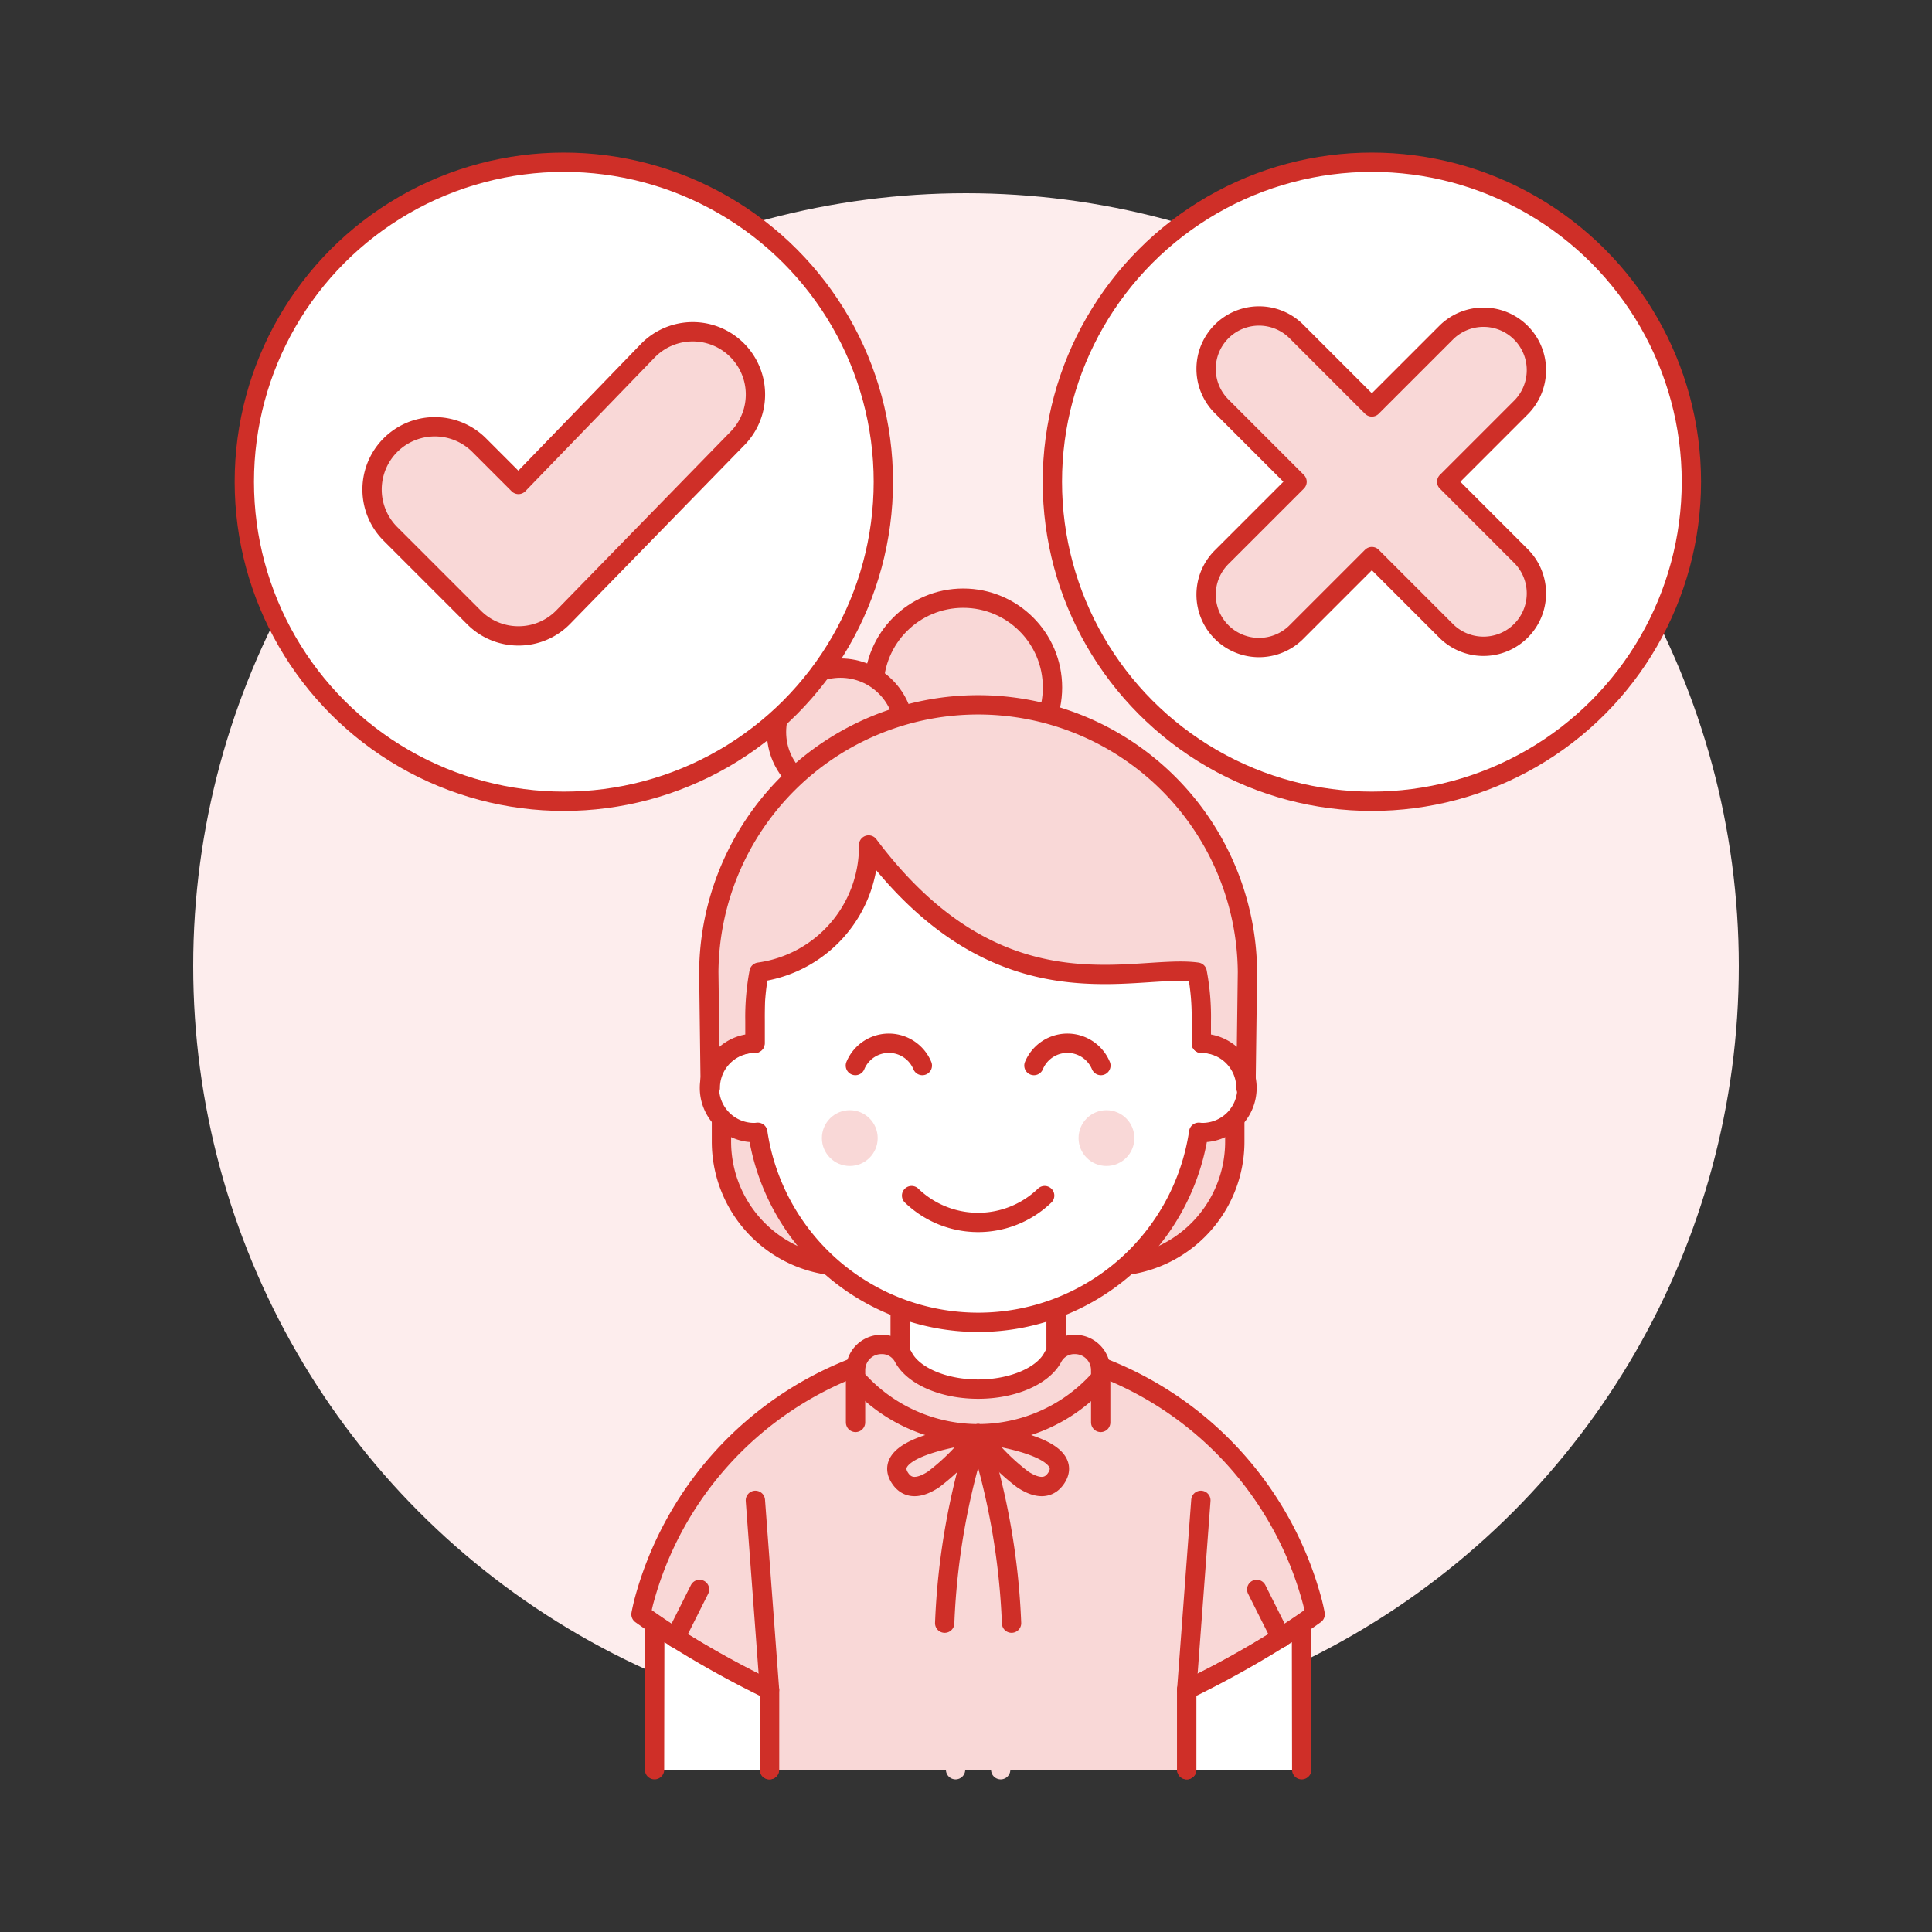 <?xml version="1.0" encoding="UTF-8"?> <svg xmlns="http://www.w3.org/2000/svg" viewBox="0 0 100 100"><rect x="0" y="0" width="100" height="100" fill="#333333" stroke="none"/><defs><style> .a { fill: #fdeded; } .b, .f { fill: #f9d8d7; } .c, .e { fill: none; } .c, .d, .f { stroke: #cf2f28; } .c, .d, .e, .f { stroke-linecap: round; stroke-linejoin: round; } .d, .g { fill: #fff; } .e { stroke: #f9d8d7; } </style></defs><g><circle class="a" cx="50" cy="50" r="40"></circle><g><g><path class="b" d="M61.426,91.6V87.464a42.359,42.359,0,0,0,6.646-3.907c-.035-.2-.081-.392-.128-.588a17.959,17.959,0,0,0-11-12.228,17.994,17.994,0,0,0-12.638,0,17.958,17.958,0,0,0-11,12.228c-.046.2-.092.392-.128.588a42.333,42.333,0,0,0,6.647,3.907V91.6Z"></path><path class="c" d="M61.426,91.6V87.464a42.359,42.359,0,0,0,6.646-3.907c-.035-.2-.081-.392-.128-.588a17.959,17.959,0,0,0-11-12.228,17.994,17.994,0,0,0-12.638,0,17.958,17.958,0,0,0-11,12.228c-.046.2-.092.392-.128.588a42.333,42.333,0,0,0,6.647,3.907V91.6"></path><rect class="d" x="46.593" y="66.128" width="8.069" height="6.355"></rect><line class="e" x1="49.46" y1="91.601" x2="49.46" y2="74.124"></line><line class="e" x1="51.796" y1="91.601" x2="51.796" y2="74.124"></line><path class="f" d="M56.971,70.918a1.331,1.331,0,0,0-1.333-1.33,1.257,1.257,0,0,0-1.133.641c-.485.961-2.039,1.673-3.877,1.673s-3.392-.712-3.878-1.673a1.255,1.255,0,0,0-1.133-.641,1.333,1.333,0,0,0-1.333,1.33l0,.4a8.408,8.408,0,0,0,12.691,0Z"></path><path class="g" d="M39.83,91.6V87.464a51.974,51.974,0,0,1-5.94-3.382L33.878,91.6Z"></path><path class="c" d="M39.83,91.6V87.464a51.974,51.974,0,0,1-5.94-3.382L33.878,91.6"></path><path class="g" d="M61.426,91.6V87.464a51.942,51.942,0,0,0,5.939-3.382l.012,7.519Z"></path><path class="c" d="M61.426,91.6V87.464a51.942,51.942,0,0,0,5.939-3.382l.012,7.519"></path><path class="c" d="M50.628,74.209s-5.193.571-4.041,2.3c.42.632,1.072.5,1.73.068A11.088,11.088,0,0,0,50.628,74.209Z"></path><path class="c" d="M50.628,74.209s5.192.571,4.04,2.3c-.42.632-1.072.5-1.73.068A11.1,11.1,0,0,1,50.628,74.209Z"></path><path class="c" d="M52.358,84.014a36.79,36.79,0,0,0-1.73-9.8,36.815,36.815,0,0,0-1.731,9.8"></path><line class="c" x1="39.098" y1="77.657" x2="39.83" y2="87.464"></line><line class="c" x1="34.95" y1="84.776" x2="36.208" y2="82.268"></line><line class="c" x1="62.157" y1="77.657" x2="61.425" y2="87.464"></line><line class="c" x1="66.305" y1="84.776" x2="65.047" y2="82.268"></line><line class="c" x1="44.283" y1="71.305" x2="44.283" y2="73.625"></line><line class="c" x1="56.972" y1="71.305" x2="56.972" y2="73.625"></line></g><g><path class="f" d="M37.342,54v5.091A6.462,6.462,0,0,0,43.8,65.55H57.451a6.462,6.462,0,0,0,6.462-6.462V54Z"></path><g><path class="d" d="M62.18,54V51.109a11.553,11.553,0,1,0-23.1,0V54a2.311,2.311,0,1,0,0,4.621c.048,0,.094-.011.142-.014a11.537,11.537,0,0,0,22.822,0c.048,0,.093.014.141.014a2.311,2.311,0,1,0,0-4.621Z"></path><circle class="b" cx="43.985" cy="58.907" r="1.444"></circle><circle class="b" cx="57.27" cy="58.907" r="1.444"></circle><path class="c" d="M47.74,55.153a1.877,1.877,0,0,0-3.466,0"></path><path class="c" d="M56.982,55.153a1.877,1.877,0,0,0-3.466,0"></path><path class="c" d="M54.071,61.884a4.963,4.963,0,0,1-6.887,0"></path></g><circle class="f" cx="49.856" cy="35.582" r="4.621"></circle><circle class="f" cx="43.502" cy="37.892" r="3.311"></circle><path class="f" d="M36.687,50.3l.077,6.006A2.311,2.311,0,0,1,39.075,54V52.849a12.524,12.524,0,0,1,.214-2.531,6.571,6.571,0,0,0,5.671-6.58c6.823,9.1,13.752,6.125,17.006,6.58a12.381,12.381,0,0,1,.214,2.531V54a2.311,2.311,0,0,1,2.311,2.311l.077-6.006a13.941,13.941,0,0,0-27.881,0Z"></path></g></g><circle class="d" cx="71.008" cy="24.936" r="16.538"></circle><path class="f" d="M78.754,28.809l-3.873-3.873,3.873-3.873a2.739,2.739,0,0,0-3.873-3.873l-3.873,3.873L67.135,17.19a2.739,2.739,0,1,0-3.873,3.873l3.873,3.873-3.873,3.873a2.739,2.739,0,1,0,3.873,3.873l3.873-3.873,3.873,3.873a2.739,2.739,0,0,0,3.873-3.873Z"></path><circle class="d" cx="29.184" cy="24.936" r="16.538"></circle><path class="f" d="M26.839,32.914a3.236,3.236,0,0,1-2.3-.951l-4.33-4.33a3.247,3.247,0,0,1,4.593-4.592l2.033,2.034,6.725-6.952a3.246,3.246,0,0,1,4.591,4.591l-9.02,9.249A3.231,3.231,0,0,1,26.839,32.914Z"></path></g></svg> 
